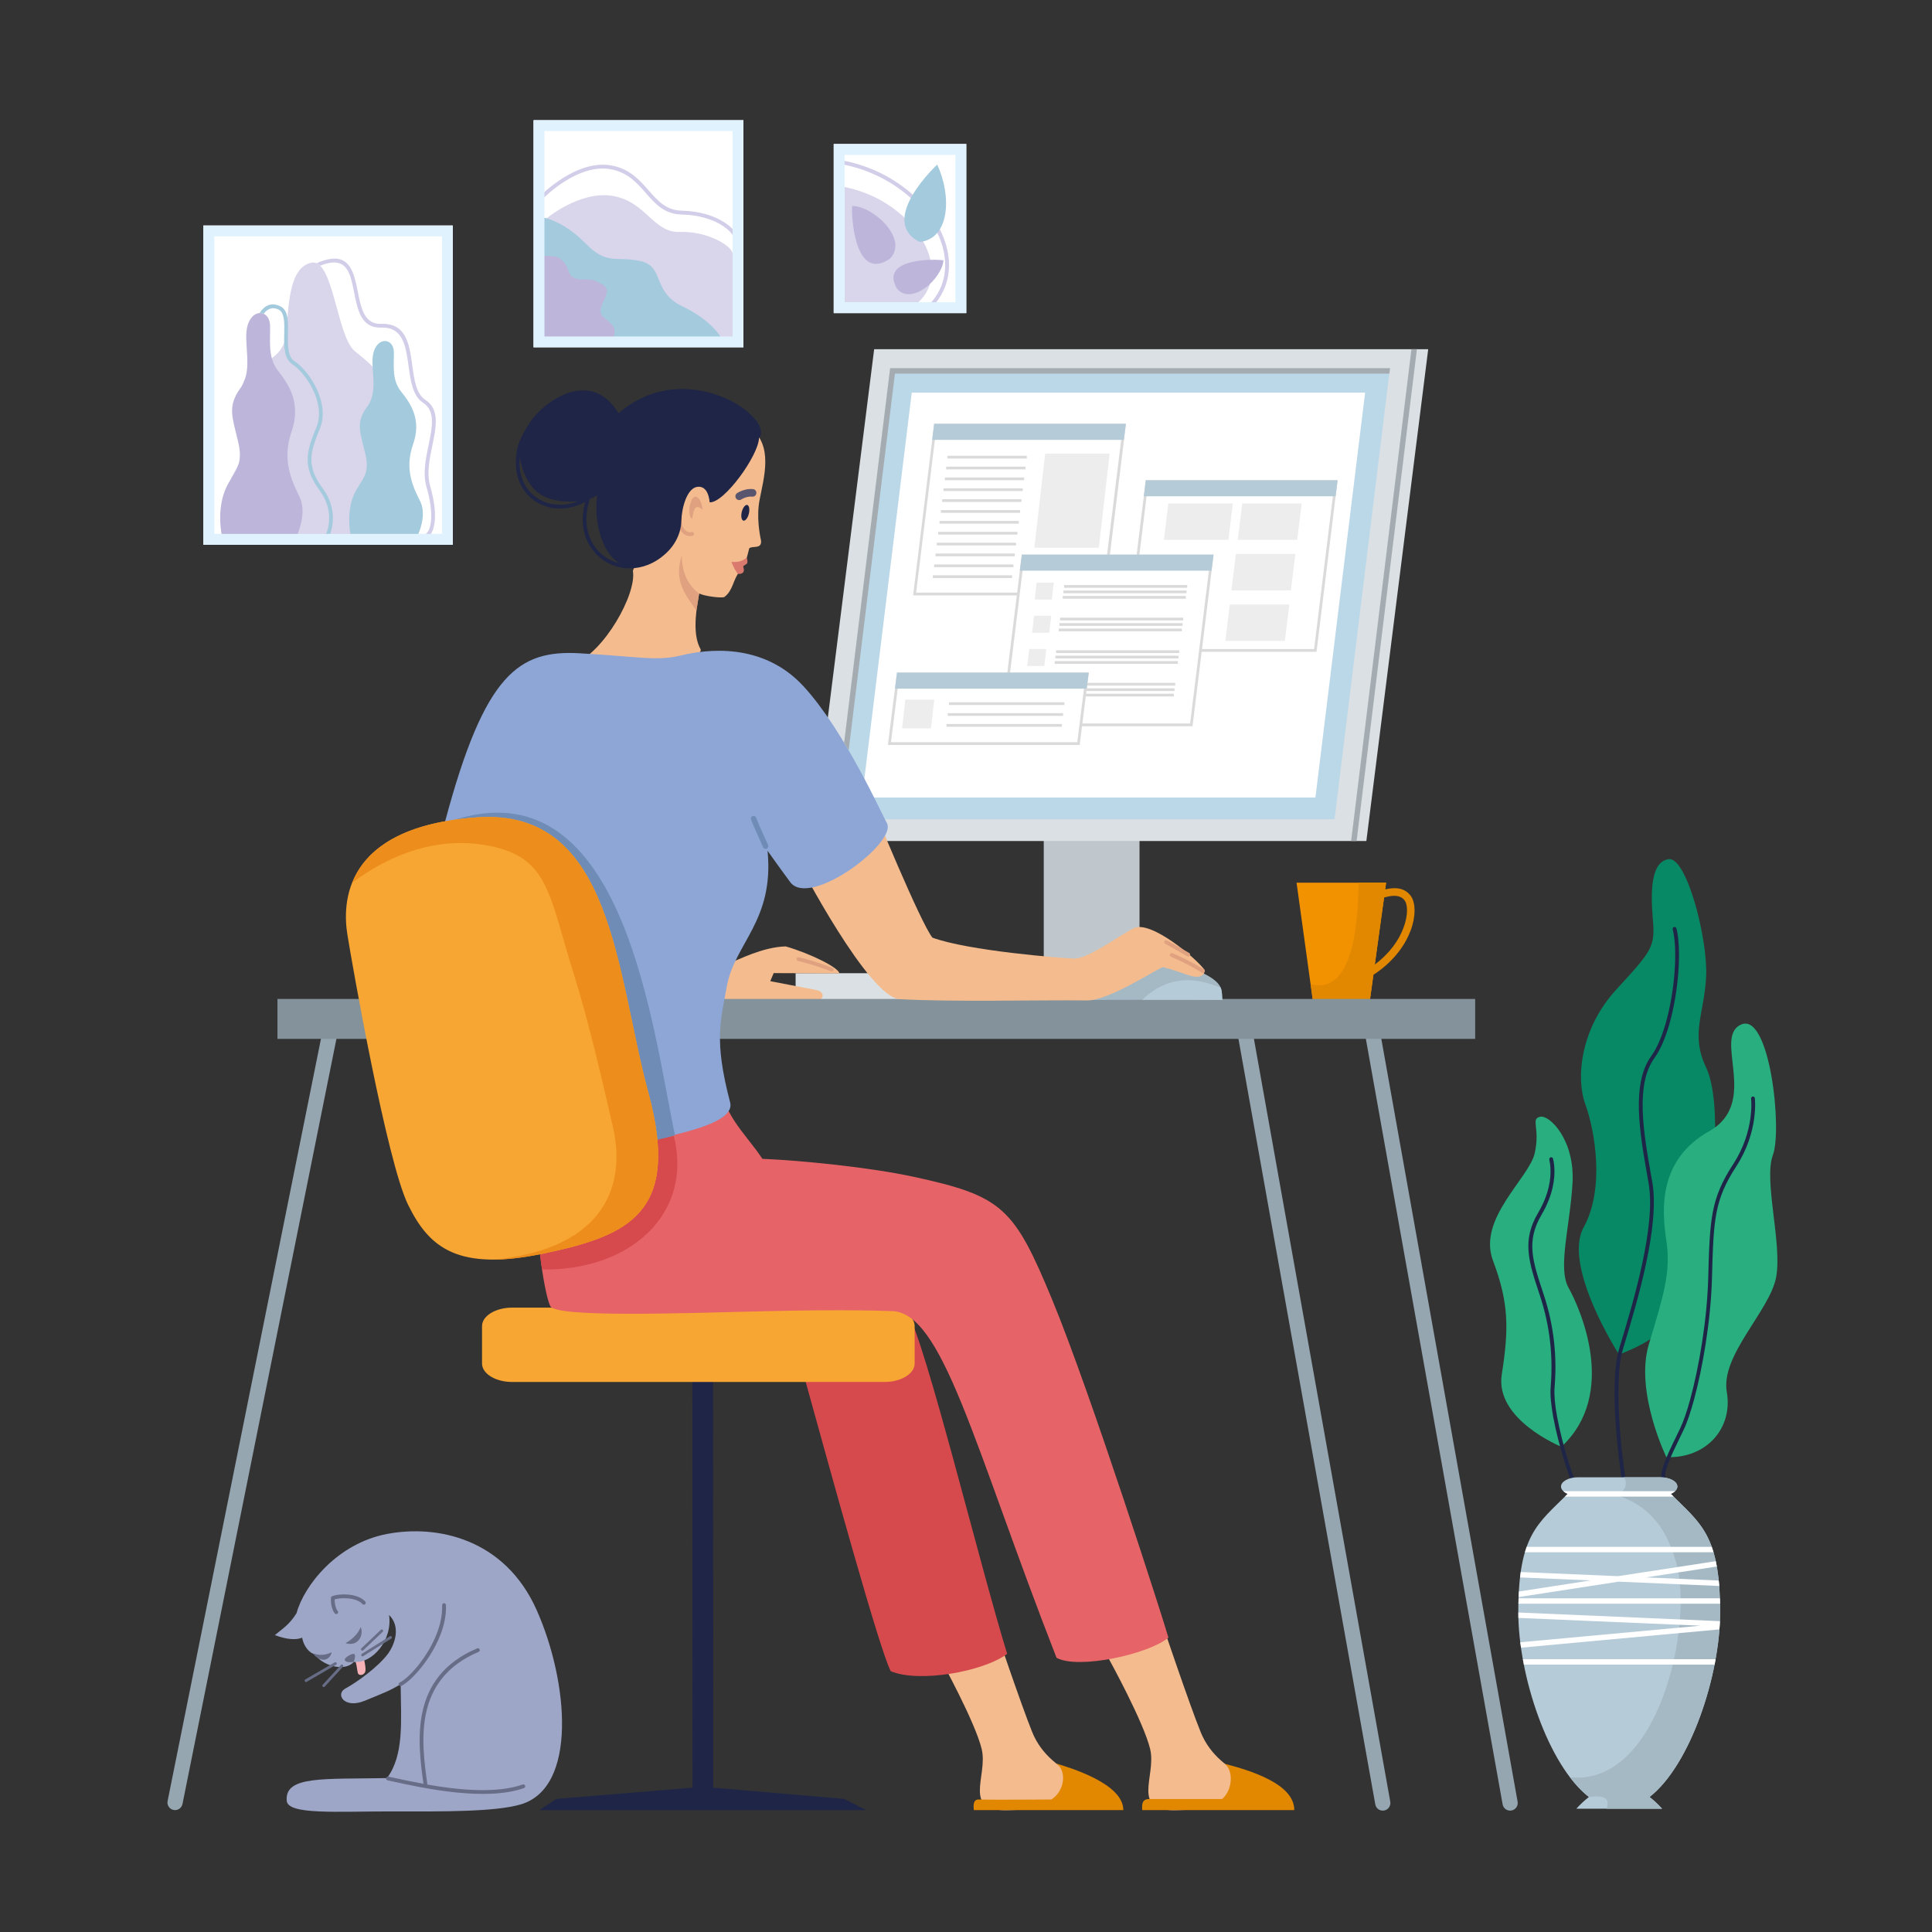 <?xml version="1.0" encoding="UTF-8"?> <!-- Generator: Adobe Illustrator 26.0.1, SVG Export Plug-In . SVG Version: 6.00 Build 0) --> <svg xmlns="http://www.w3.org/2000/svg" xmlns:xlink="http://www.w3.org/1999/xlink" x="0px" y="0px" viewBox="0 0 3401.6 3401.6" style="enable-background:new 0 0 3401.6 3401.6;" xml:space="preserve"><rect x="0" y="0" width="3401.6" height="3401.6" fill="#333333" stroke="none"/> <style type="text/css"> .st0{fill-rule:evenodd;clip-rule:evenodd;fill:#BFC7CC;} .st1{fill-rule:evenodd;clip-rule:evenodd;fill:#DAE0E3;} .st2{fill-rule:evenodd;clip-rule:evenodd;fill:#BBD8E9;} .st3{fill-rule:evenodd;clip-rule:evenodd;fill:#1E2547;} .st4{fill-rule:evenodd;clip-rule:evenodd;fill:#FFFFFF;} .st5{fill-rule:evenodd;clip-rule:evenodd;fill:#F39200;} .st6{fill-rule:evenodd;clip-rule:evenodd;fill:#E18800;} .st7{fill-rule:evenodd;clip-rule:evenodd;fill:#F6B2B6;} .st8{fill-rule:evenodd;clip-rule:evenodd;fill:#D9D5EB;} .st9{fill-rule:evenodd;clip-rule:evenodd;fill:#F4BC8E;} .st10{fill:#95A6B1;} .st11{fill-rule:evenodd;clip-rule:evenodd;fill:#D6494D;} .st12{fill-rule:evenodd;clip-rule:evenodd;fill:#F7A634;} .st13{fill-rule:evenodd;clip-rule:evenodd;fill:#9EA6C7;} .st14{fill:#676D86;} .st15{fill-rule:evenodd;clip-rule:evenodd;fill:#83929B;} .st16{fill-rule:evenodd;clip-rule:evenodd;fill:#E66467;} .st17{fill-rule:evenodd;clip-rule:evenodd;fill:#A5B9C4;} .st18{fill-rule:evenodd;clip-rule:evenodd;fill:#B6CBD8;} .st19{fill-rule:evenodd;clip-rule:evenodd;fill:#8DA6D6;} .st20{fill-rule:evenodd;clip-rule:evenodd;fill:#6E8CB6;} .st21{fill-rule:evenodd;clip-rule:evenodd;fill:#ED8D1B;} .st22{fill:#5A556E;} .st23{fill:#6E8CB6;} .st24{fill:#DFA17F;} .st25{fill:#DADADA;} .st26{fill-rule:evenodd;clip-rule:evenodd;fill:#EDEDED;} .st27{fill-rule:evenodd;clip-rule:evenodd;fill:#BDB5DA;} .st28{fill-rule:evenodd;clip-rule:evenodd;fill:#A4CADE;} .st29{fill:#D2CDE8;} .st30{fill-rule:evenodd;clip-rule:evenodd;fill:#078965;} .st31{fill-rule:evenodd;clip-rule:evenodd;fill:#28AE7F;} .st32{fill:#1E2547;} .st33{fill-rule:evenodd;clip-rule:evenodd;fill:#DFA17F;} .st34{fill-rule:evenodd;clip-rule:evenodd;fill:#DA7A6F;} .st35{fill-rule:evenodd;clip-rule:evenodd;fill:#676D86;} .st36{fill-rule:evenodd;clip-rule:evenodd;fill:#A4ACB1;} .st37{fill:#A4CADE;} .st38{fill-rule:evenodd;clip-rule:evenodd;fill:#DFF2FD;} </style> <g id="background"> </g> <g id="illustration"> <g> <rect x="1837.7" y="1451.7" class="st0" width="168.6" height="253.2"></rect> <polygon class="st1" points="1539.1,614.8 2514.6,614.8 2405.7,1480.7 1430.2,1480.7 "></polygon> <polygon class="st2" points="1571.4,653 1474.5,1442.4 2349.7,1442.4 2446.7,653 "></polygon> <path class="st3" d="M1219,2427.4h36.5l0.2,720.1l230.4,19.8l39.2,19.8c-198.2,0-377.4,0-575.6,0l29.6-19.8l240-19.8L1219,2427.4z "></path> <rect x="1467.9" y="253.5" class="st4" width="233.4" height="297.8"></rect> <rect x="939.4" y="211.6" class="st4" width="369.5" height="399.9"></rect> <rect x="358.1" y="397" class="st4" width="439.2" height="562.2"></rect> <polygon class="st5" points="2282.8,1554.1 2440.5,1554.1 2411.8,1761.8 2311.5,1761.8 "></polygon> <path class="st6" d="M2436.8,1580.3l-16.3,117.9c26.8-19.9,42.7-43.5,50.5-64.5c8-21.3,7.8-39.3,2.6-47.6v0l-0.3-0.4h0 C2464.8,1573.3,2446.8,1577.4,2436.8,1580.3L2436.8,1580.3z M2392.4,1554.1h48l-1.6,11.9c13.5-3.3,33.5-5.3,45.6,12.1l0,0 c0.2,0.3,0.4,0.6,0.6,1l0,0c7.2,11.4,8.1,34.1-1.4,59.4c-9.2,24.4-28,51.8-60.1,74.2h0c-1.7,1.2-3.5,2.4-5.4,3.6l-6.3,45.7h-100.2 l-4-29.2l0.1,0C2391.2,1754.3,2390.3,1593.9,2392.4,1554.1z"></path> <path class="st7" d="M639.8,2916.8c0,0,4.7,17.4,3.6,25.1c-1.1,7.7-11.7,9.8-13.4,3.5c-1.7-6.3-2-17.9-5.4-21.5 C621.3,2920.3,639.8,2916.8,639.8,2916.8L639.8,2916.8z"></path> <path class="st8" d="M1616.8,532.2H1487v-203C1607.8,353.4,1680.8,473.7,1616.8,532.2L1616.8,532.2z"></path> <path class="st9" d="M1656.3,2921.8c0,0,61,110.6,72.2,158c11.3,47.4-35.7,110.3,47.1,107.3c70.4-2.6,94.4-0.5,173.6-2.3 c4.1-51.4-97.3-50.3-131.8-135.1c-19.6-48.2-67.7-191.1-67.7-191.1S1629.2,2831.4,1656.3,2921.8L1656.3,2921.8z"></path> <path class="st6" d="M1859.6,3104.9c19.6,13.1,14.6,48.8-8.4,63.4c-41,0-87,0.8-128,0c-9.5-0.2-9.6,9.5-8.6,18.7h263.2 C1977.9,3140.3,1884.4,3112.6,1859.6,3104.9L1859.6,3104.9z"></path> <path class="st10" d="M2403.6,1822.3c-1.3-7.3,3.6-14.2,10.9-15.5c7.3-1.3,14.2,3.6,15.5,10.9L2672,3172.2 c1.3,7.3-3.6,14.2-10.9,15.5c-7.3,1.3-14.2-3.6-15.5-10.9L2403.6,1822.3z M567.9,1815.1c1.4-7.2,8.5-12,15.7-10.5 c7.2,1.4,12,8.5,10.5,15.7L321.3,3176.2c-1.4,7.2-8.5,12-15.7,10.5c-7.3-1.4-12-8.5-10.5-15.7L567.9,1815.1z M2179.3,1822.3 c-1.3-7.3,3.6-14.2,10.9-15.5c7.3-1.3,14.2,3.6,15.5,10.9l242.1,1354.5c1.3,7.3-3.6,14.2-10.9,15.5c-7.3,1.3-14.2-3.6-15.5-10.9 L2179.3,1822.3z"></path> <path class="st11" d="M1417.2,2428.2c44.8,161.6,130.9,475.6,151.1,514.2c49.4,20.9,162.5,1.2,205-30.5 c-48.6-157.3-143.1-546.8-176.2-602.3C1581.6,2283.7,1386.9,2166.8,1417.2,2428.2L1417.2,2428.2z"></path> <path class="st12" d="M901.7,2302.3h655.7c29.2,0,53,14.6,53,32.5v65.9c0,17.9-23.9,32.5-53,32.5H901.7c-29.2,0-53-14.6-53-32.5 v-65.9C848.7,2316.9,872.5,2302.3,901.7,2302.3L901.7,2302.3z"></path> <path class="st9" d="M1952.9,2921.8c0,0,61,110.6,72.2,158c11.3,47.4-35.7,110.3,47.1,107.3c70.4-2.6,92.9-0.3,172.1-2.1 c4.1-51.4-95.8-50.4-130.3-135.3c-19.6-48.2-67.7-191.1-67.7-191.1S1925.8,2831.4,1952.9,2921.8L1952.9,2921.8z"></path> <path class="st13" d="M685,2843.4c6.6,44.2-29.4,86-62,82.7c-18.4,19.9-59.4,3.4-68.2-13.6c-10-1.1-20.6-14.9-22.8-29.1 c-9.8,4.1-25.6,3.9-48.1-4.5c12.7-10.9,24.6-17,38.2-38.6c13.2-48.6,71.2-122.9,159.7-139.6c88.5-16.7,207.2,8.5,263.1,134.1 c55.9,125.6,72.4,312.8-28.2,342.2c-45.3,13.2-136.9,12.5-223,12.3c-99-0.3-189.2,6.9-188.9-19.7c-2.9-43.5,66.3-36.8,176.6-39 c29.9-40.5,24.8-97.6,24-165.3c-20.6,12.3-26.3,13.8-62.8,29c-36.6,15.3-52.9-11.6-34.3-21.5c18.6-9.9,57.9-37.9,75-61.4 C695.5,2894.5,705.9,2863.9,685,2843.4L685,2843.4z"></path> <path class="st14" d="M840.1,2902.2c1.7-0.7,3.7,0.1,4.4,1.8c0.7,1.7-0.1,3.7-1.8,4.4c-57.3,24.2-82.5,63.4-92.1,105.7 c-9.7,42.7-3.6,89.1,1.8,127c0,0.3,0,0.6,0,0.9c54,9.5,121.4,16.3,167.9-0.1c1.7-0.6,3.7,0.3,4.3,2c0.6,1.7-0.3,3.6-2,4.3 c-67.7,23.9-176.8,0.2-229.6-11.3c-4.2-0.9-7.9-1.7-10.6-2.3c-1.8-0.4-3-2.2-2.6-4c0.4-1.8,2.2-3,4-2.6c3.7,0.8,7.1,1.5,10.6,2.3 c13.8,3,31.4,6.8,51.2,10.4c-5.4-38.2-11.3-84.6-1.5-128.1C754.1,2968.3,780.5,2927.4,840.1,2902.2L840.1,2902.2z M594.6,2836.4 c1.2,1.4,1,3.5-0.4,4.7c-1.4,1.2-3.5,1-4.7-0.4l-0.1-0.1l0,0c-0.8-1-1.6-2.2-2.3-3.4c-0.7-1.2-1.2-2.5-1.7-3.9 c-2.5-6.8-3.3-15.3-2.7-20.3c0.1-1.3,1-2.3,2.2-2.7l0,0l0,0l0,0c1.6-0.6,3.7-1.2,6.1-1.7c2.4-0.5,5-0.9,7.7-1.1v0 c14.5-1.2,34.2,1.1,44.4,12.3c1.2,1.4,1.1,3.5-0.2,4.7c-1.4,1.2-3.5,1.1-4.7-0.2c-8.5-9.4-25.9-11.2-38.8-10.1l0,0l-0.1,0h0 c-2.6,0.2-5,0.6-7,1c-1.1,0.2-2.2,0.5-3.1,0.8c-0.1,4.3,0.7,10.2,2.5,15.2c0.4,1.1,0.9,2.1,1.3,3c0.5,0.9,1,1.7,1.5,2.3 L594.6,2836.4L594.6,2836.4L594.6,2836.4z M589.3,2926.9c1.1-0.7,2.6-0.3,3.3,0.9s0.3,2.6-0.9,3.3l-51.7,30 c-1.1,0.7-2.6,0.3-3.3-0.9c-0.7-1.1-0.3-2.6,0.9-3.3L589.3,2926.9z M639.6,2905.6c-1,0.9-2.5,0.9-3.4-0.1c-0.9-1-0.9-2.5,0.1-3.4 l34.2-32.5c1-0.9,2.5-0.9,3.4,0.1c0.9,1,0.9,2.5-0.1,3.4L639.6,2905.6z M639.6,2915.9c-1.1,0.7-2.6,0.4-3.3-0.8 c-0.7-1.1-0.4-2.6,0.8-3.3l49.3-30.9c1.1-0.7,2.6-0.4,3.3,0.8c0.7,1.1,0.4,2.6-0.8,3.3L639.6,2915.9z M600.3,2931.4 c0.9-1,2.4-1,3.4-0.1c1,0.9,1,2.4,0.1,3.4l-32.1,34.9c-0.9,1-2.4,1-3.4,0.1c-1-0.9-1-2.4-0.1-3.4L600.3,2931.4z M778.5,2826.2 c-0.1-1.8,1.4-3.4,3.2-3.5c1.8-0.1,3.4,1.4,3.5,3.2l0,0.3c0.4,9-0.5,18.1-2.3,27c-1.8,8.9-4.5,17.7-7.9,26.3 c-17.3,43.9-52.3,81.3-68.4,88.8c-1.7,0.8-3.7,0-4.4-1.6c-0.8-1.7,0-3.7,1.6-4.4c15.1-7,48.3-42.8,64.9-85.2 c3.2-8.2,5.8-16.7,7.5-25.2c1.7-8.5,2.5-17,2.2-25.5L778.5,2826.2z"></path> <rect x="1400.8" y="1713.5" class="st1" width="352.3" height="48.3"></rect> <path class="st9" d="M1282.9,1696.7c18.1-7.5,60.5-29.3,100.4-30.4c42.2,12,93.9,37.5,94.5,47.5l-115.6-0.5l-6,14.2 c27.5,5.3,55,10.6,82.6,15.9c14.8,4.2,10.8,18.3-1.3,17.8l-167.1-1.3C1270.3,1760,1267.9,1713.3,1282.9,1696.7L1282.9,1696.7z"></path> <rect x="488.5" y="1758.8" class="st15" width="2108.8" height="70.3"></rect> <polygon class="st4" points="1605.3,691.3 1517.8,1404.2 2316,1404.2 2403.5,691.3 "></polygon> <path class="st16" d="M1263.3,1885c4.9,76,47.9,108.2,79,155.3c68.8,2.8,190.2,15.1,266.6,31.7c156.3,34,176.4,53.6,244.2,217.7 c67.7,164.1,196.6,566.5,204.1,593.6c-34.5,29-158.6,56.6-197,35.5c-146.3-374.4-200.8-613.1-292.6-610.4c0,0-73.9-3.5-224.4,0.3 c-150.5,3.8-364.6,11-374.4-9.1c-9.8-20.1-25.3-120.3-22.3-177.6c3-57.2-37.6-144.5,57.2-141.5 C1098.6,1983.5,1040.5,1945.3,1263.3,1885L1263.3,1885z"></path> <path class="st11" d="M954.3,2235c-1.2-8.3-2.8-20.3-3.8-29.2c28.9-58.8,161.1-193.9,161.1-193.9l74.8-12.1 C1221.1,2139.3,1106.5,2238.2,954.3,2235L954.3,2235z"></path> <path class="st9" d="M1011.2,1168.3c51.7-19.3,110.3-122.4,103.1-163.3c0,0,91.1-237.9,125.7-246.9c34.6-9,64.7-28.6,93.3,7.5 c28.6,36.1,5.4,95.7,2.4,125.8c-3,30.1,4,59.1,4,59.1c0.8,4.5,1,11.6-8.9,12.3c-9.9,0.7-11.7,1.5-12,4.1 c-3.9,16.3-7.2,27.3-16.4,38.9c-12.3,15.4-11.4,33.5-27,45.3c-4.9,2.5-37.5-1.7-44.3-6.4c-8.2,41.1-9.9,76.5,2.2,97.9 C1245.7,1164.4,1021.3,1237.3,1011.2,1168.3L1011.2,1168.3z"></path> <path class="st17" d="M2065.7,1693.1c96.7,31.3,83.8,47.8,86.5,67.4c-31.7-0.5-236.1,0-236.8,0 C1922.7,1750.2,1969,1661.9,2065.7,1693.1L2065.7,1693.1z"></path> <path class="st18" d="M2149,1738.6c3.3,7.5,2.1,14.5,3.2,21.9c-16.9-0.2-82.9-0.2-141-0.2c24.4-23.8,63.5-46,119.7-27.8 C2137.4,1734.6,2143.4,1736.6,2149,1738.6L2149,1738.6z"></path> <path class="st9" d="M1406.8,1520.1c0,0,122.5,236.1,177.3,239.1c99.6,5.3,235.8,1.2,330.4,2.2c37,0.4,119.2-53.6,132.9-58.7 c22.3,5.7,33.4,10.7,48,15.1c16.7,5.1,25.4-0.3,25.8-9.7c-15-21-95.8-88.8-125.1-73.8c-29.3,15-80.8,54.4-105.6,53.4 c-24.8-1-184.9-13.6-248.8-36.8c-21-26.3-103.8-227.2-107.9-239.2C1506.7,1416.5,1435.9,1459,1406.8,1520.1L1406.8,1520.1z"></path> <path class="st19" d="M783.9,1445.4c69.6-259.8,129.5-301.2,236.5-295.2c107,6,135.4,14.3,179,3.7c43.7-10.5,143-24,215.2,54.3 c72.3,78.3,139.3,228,146.8,240.8c19.7,33.5-135.4,151-170.1,104.1c-21-28.4-39.9-55.2-39.9-55.2c12.1,123.7-58.5,163-71.9,239.8 c-10.2,58.2-23.2,92.4,6,203.1c10.3,39.1-102.4,57.2-156.1,71.2C1038,2036,767.3,2046.1,783.9,1445.4L783.9,1445.4z"></path> <path class="st20" d="M1188.4,1999c-19.1,5.4-39.1,9.8-59,13c-2.3,0.4-4.8,0.7-7.3,1.1c-84.8-2.7-228.6-43.8-296.6-199.5 c-17.8-51.5-31-115.7-37.7-195.5c-0.6-51.9,4.4-110.2,16.4-175.9c296-89.3,344.5,370.5,384.2,556.6 C1188.4,1998.9,1188.4,1998.9,1188.4,1999L1188.4,1999z"></path> <path class="st12" d="M718.5,2121.2c37.6,76.8,88.8,117.3,239.3,85.7c150.5-31.6,240.9-72.3,183.7-283 c-57.2-210.8-61.7-501.3-301.1-484.8c-239.4,16.6-237.1,154.3-228.8,206.2C619.9,1697.3,680.9,2044.4,718.5,2121.2L718.5,2121.2z"></path> <path class="st21" d="M869.5,2217.7c25-0.1,54.1-3.6,88.4-10.8c150.5-31.6,240.9-72.3,183.7-283 c-57.2-210.8-61.7-501.3-301.1-484.8c-143,9.9-199.7,63-220.5,115.3c70.5-53.2,150.2-78.7,227.5-67.5 c119.5,17.3,117.2,83.4,163.1,229.3c26.2,83.3,50.6,190.1,68.2,266.4C1106.7,2103.1,1047.3,2200.8,869.5,2217.7L869.5,2217.7z"></path> <path class="st22" d="M1305.2,879.4c-3.1,2-7.2,1.2-9.3-1.9c-2-3.1-1.2-7.2,1.9-9.3l0,0c0.2-0.1,0.3-0.2,0.5-0.3 c0.4-0.3,1-0.6,1.7-1c0.8-0.5,1.8-1,2.7-1.4l0,0c5.3-2.5,13.6-5.3,23-4.4c3.7,0.3,6.4,3.6,6,7.3c-0.3,3.7-3.6,6.4-7.3,6 c-6.3-0.6-12.2,1.4-16,3.2l0,0l0,0c-0.8,0.4-1.4,0.7-2,1c-0.3,0.2-0.7,0.4-1,0.6l0,0l0,0L1305.2,879.4L1305.2,879.4z"></path> <path class="st23" d="M1322.3,1442.9c-0.9-2.5,0.4-5.2,2.9-6.1c2.5-0.9,5.2,0.4,6.1,2.9l0,0c2.2,6.2,5.9,14.6,11.2,26.2 c2.9,6.4,6.2,13.8,9.8,22c1.1,2.4-0.1,5.2-2.5,6.3c-2.4,1.1-5.2-0.1-6.3-2.5c-3.7-8.5-6.9-15.7-9.7-21.9 C1328.4,1457.9,1324.6,1449.2,1322.3,1442.9L1322.3,1442.9z"></path> <path class="st24" d="M1192.8,916c0-1.8,1.6-3.3,3.4-3.3c1.8,0,3.3,1.6,3.3,3.4c-0.1,2.6,0.3,5.2,1.1,7.6c1.2,3.8,3.3,7.2,5.9,9.7 c2.4,2.3,5.2,3.7,8.1,3.8c1,0,2-0.1,3-0.4c1.8-0.6,3.6,0.4,4.2,2.2c0.6,1.8-0.4,3.6-2.2,4.2c-1.7,0.5-3.4,0.8-5.1,0.7 c-4.6-0.1-9-2.2-12.5-5.6c-3.4-3.2-6.1-7.6-7.7-12.5C1193.2,922.7,1192.7,919.4,1192.8,916L1192.8,916z"></path> <polygon class="st4" points="1646.8,748.6 1610.3,1045.9 1943.1,1045.9 1979.6,748.6 "></polygon> <path class="st25" d="M1608,1045.6l36.5-297.2l0.3-2.1h2.1h332.8h2.7l-0.3,2.7l-36.5,297.2l-0.3,2.1h-2.1h-332.8h-2.7L1608,1045.6 z M1648.9,751l-35.9,292.4h328l35.9-292.4H1648.9z"></path> <polygon class="st18" points="1644.7,746.1 1641.2,774.5 1978.7,774.5 1982.3,746.1 "></polygon> <polygon class="st4" points="2019.5,848 1983,1145.2 2315.7,1145.2 2352.2,848 "></polygon> <path class="st25" d="M1980.6,1144.9l36.5-297.2l0.3-2.1h2.1h332.8h2.7l-0.3,2.7l-36.5,297.2l-0.3,2.1h-2.1H1983h-2.7 L1980.6,1144.9z M2021.6,850.4l-35.9,292.4h328l35.9-292.4H2021.6z"></path> <polygon class="st4" points="1801.2,979 1764.7,1276.2 2097.5,1276.2 2134,979 "></polygon> <path class="st25" d="M1762.3,1275.9l36.5-297.2l0.3-2.1h2.1H2134h2.7l-0.3,2.7l-36.5,297.2l-0.3,2.1h-2.1h-332.8h-2.7 L1762.3,1275.9z M1803.3,981.4l-35.9,292.4h328l35.9-292.4H1803.3z"></path> <path class="st25" d="M1784.3,998.6h-139.6v-4.8h139.6V998.6z M1786.7,979.4h-139.6v-4.8h139.6V979.4z M1789,960.3h-139.6v-4.8 H1789V960.3z M1791.4,941.2h-139.6v-4.8h139.6V941.2z M1793.7,922h-139.6v-4.8h139.6V922z M1796.1,902.9h-139.6v-4.8h139.6V902.9z M1798.4,883.8h-139.6V879h139.6V883.8z M1800.8,864.6h-139.6v-4.8h139.6V864.6z M1803.1,845.5h-139.5v-4.8h139.5V845.5z M1805.5,826.4h-139.6v-4.8h139.6V826.4z M1807.8,807.3h-139.5v-4.8h139.5V807.3z M1782,1017.7h-139.6v-4.8H1782V1017.7z"></path> <polygon class="st18" points="1799.1,976.5 1795.5,1004.8 2133.1,1004.8 2136.6,976.5 "></polygon> <polygon class="st18" points="2017.3,845.5 2013.8,873.8 2351.6,873.8 2355.1,845.5 "></polygon> <polygon class="st26" points="1840.2,798.8 1821.1,964.4 1934.7,964.4 1953.7,798.8 "></polygon> <path class="st3" d="M1315.8,889.1c3.4,1.1,4.5,8.1,2.6,15.7c-2,7.6-6.3,12.9-9.7,11.8c-3.4-1.1-4.5-8.1-2.6-15.7 C1308.1,893.4,1312.4,888.1,1315.8,889.1L1315.8,889.1z"></path> <path class="st25" d="M2068,1216.7h-216.8v-4.8H2068V1216.7z M2069.2,1207.1h-216.8v-4.8h216.8V1207.1z M2073.9,1168.8h-216.8 v-4.8h216.8V1168.8z M2075,1159.3h-216.8v-4.8H2075V1159.3z M2076.2,1149.7h-216.8v-4.8h216.8V1149.7z M2080.9,1111.5h-216.8v-4.8 h216.8V1111.5z M2082.1,1101.9h-216.8v-4.8h216.8V1101.9z M2083.2,1092.3h-216.8v-4.8h216.8V1092.3z M2087.9,1054.1h-216.8v-4.8 h216.8V1054.1z M2089.1,1044.5h-216.8v-4.8h216.8V1044.5z M2090.3,1034.9h-216.8v-4.8h216.8V1034.9z M2066.8,1226.2H1850v-4.8 h216.8V1226.2z"></path> <polygon class="st26" points="1825.2,1025.7 1821.7,1055.6 1851.9,1055.6 1855.3,1025.7 "></polygon> <polygon class="st26" points="1820.7,1084.2 1817.2,1114.1 1847.4,1114.1 1850.8,1084.2 "></polygon> <polygon class="st26" points="1812.1,1142.7 1808.6,1172.6 1838.7,1172.6 1842.2,1142.7 "></polygon> <polygon class="st4" points="1581.4,1186.7 1566,1309.2 1898.8,1309.2 1914.2,1186.7 "></polygon> <path class="st25" d="M1563.6,1309l15.4-122.6l0.3-2.1h2.1h332.8h2.7l-0.3,2.7l-15.4,122.6l-0.3,2.1h-2.1H1566h-2.7L1563.6,1309z M1583.5,1189l-14.8,117.8h328l14.8-117.8H1583.5z"></path> <polygon class="st18" points="1579.3,1184.2 1575.8,1212.5 1913.3,1212.5 1916.9,1184.2 "></polygon> <polygon class="st26" points="2057,886.4 2049.2,950.5 2162.8,950.5 2170.6,886.4 "></polygon> <polygon class="st26" points="2168.1,1039.4 2272.8,1039.4 2280.7,975.3 2176,975.3 "></polygon> <polygon class="st26" points="2179.5,948.5 2179.3,950.5 2284,950.5 2291.9,886.4 2187.2,886.4 "></polygon> <polygon class="st26" points="2157.4,1128.4 2262.2,1128.4 2270.1,1064.3 2165.3,1064.3 "></polygon> <path class="st25" d="M1871.8,1260.4h-203.2v-4.8h203.2V1260.4z M1874,1241.3h-203.2v-4.8H1874V1241.3z M1869.6,1279.5h-203.2 v-4.8h203.2V1279.5z"></path> <polygon class="st26" points="1594,1231.7 1588.2,1282.4 1639.1,1282.4 1644.9,1231.7 "></polygon> <path class="st6" d="M2156,3105.3c16.9,12.5,13.5,47.7-4.4,62.2c-40.9,0-87.5,0-128.5,0c-12.8,0-12.7,10.1-12,19.5h267.7 C2278.9,3140.3,2200.4,3117,2156,3105.3L2156,3105.3z"></path> <path class="st27" d="M1566.9,455.4c33.4-34.2-28.9-92.5-66.5-92.8C1498.6,374.7,1503.4,499.1,1566.9,455.4L1566.9,455.4z"></path> <path class="st27" d="M1579.5,508.6c26.7,30,79.2-18.7,81.6-50.2C1651.1,456.1,1546.6,452.8,1579.5,508.6L1579.5,508.6z"></path> <path class="st8" d="M1290.5,447.9v145.3H958.3V386.4c0.5-0.1,1.1-0.1,1.6,0c0,0,60.2-51.5,119.1-41.4 c58.9,10.1,70.9,65,117.8,63.4c46.8-1.7,87,22,92.4,35.5C1289.5,444.6,1290,446,1290.5,447.9L1290.5,447.9z"></path> <path class="st28" d="M1228.7,595.1H956.8V383c6,1.2,38.2,8.9,73.5,45c39.1,40.1,54.3,22.2,97.2,31.6 c42.9,9.4,20.2,53.7,73.2,79.3c53,25.6,68.2,54.6,68.2,54.6L1228.7,595.1z"></path> <path class="st27" d="M1077.7,597.4H954.2V449.9c6.6,0.6,13.3,1.1,16.8,1.1c8.5,0,22.3,3.5,30.2,26.5c7.9,23,31.5,9.1,48.6,17.8 c17.1,8.7,25,10.9,12.5,35.7c-12.5,24.8,0,24.4,14.5,40.4C1085.7,581.4,1082,590.8,1077.7,597.4L1077.7,597.4z"></path> <path class="st29" d="M1481.3,282.1c51.2,9.2,95.6,32.8,128.6,63.2c22,20.3,38.9,43.6,49.3,67.8c10.4,24.3,14.3,49.4,10,73h0 c-3.4,19.1-12.1,37.1-26.7,53l-4.9-4.5c13.7-14.9,21.8-31.8,25-49.6l0,0c4-22.3,0.3-46.1-9.6-69.2c-10-23.3-26.4-45.8-47.7-65.5 c-32.1-29.6-75.4-52.6-125.3-61.5L1481.3,282.1z"></path> <path class="st28" d="M1619.1,426c53-5.3,57-80.6,31-136.2C1650.1,289.8,1544.3,388.1,1619.1,426L1619.1,426z"></path> <path class="st29" d="M951.9,344.4c0.2-0.2,63.8-65.8,126.7-52.7c30.9,6.4,47.6,25.5,63.5,43.6c15.8,18,30.7,35,58.2,35.6l0.5,0h0 c8.1,0.2,15.7,0.9,22.7,2h0c7.1,1.1,13.7,2.6,20,4.4c32.2,9.4,51.5,27.3,55.8,40.3l-6.4,2.1c-3.7-11.3-21.4-27.2-51.3-35.9 c-5.9-1.7-12.2-3.2-19.1-4.2v0c-6.9-1.1-14.2-1.7-21.9-1.9l-0.5,0c-30.5-0.7-46.3-18.7-63.1-37.9c-15.1-17.3-31.1-35.5-59.8-41.5 c-59.3-12.3-120.4,50.7-120.6,50.9L951.9,344.4z"></path> <path class="st30" d="M2850.6,2384.9c0,0-100.1-155.4-62.3-224c37.8-68.6,19.6-170.8,2.8-217c-16.8-46.2-8.4-133,54.6-201.6 c63-68.6,68.6-74.9,64.4-123.9c-4.2-49-3.5-101.5,28-105.7c31.5-4.2,69.2,140.8,65.8,207.2c-3.4,66.4-28,100.8,0,159.6 c28,58.8,16.8,227.5-16.8,286.3s-26.6,72.1-30.8,122.5C2952.1,2338.7,2894,2368.1,2850.6,2384.9L2850.6,2384.9z"></path> <path class="st31" d="M2933.9,2565.5c0,0-56-114.8-30.8-198.8c25.2-84,39.2-126,30.8-182c-8.4-56-14-142.8,75.6-193.2 c89.6-50.4,5.6-165.2,56-187.6c50.4-22.4,72.8,184.8,56,229.6c-16.8,44.8,16.8,156.8,5.6,215.6c-11.2,58.8-98,137.2-86.8,201.6 C3051.5,2515.1,3003.9,2568.3,2933.9,2565.5L2933.9,2565.5z"></path> <path class="st32" d="M2932.8,2610.7c0.7,1.7-0.1,3.7-1.8,4.4c-1.7,0.7-3.7-0.1-4.4-1.8l0,0c0-0.1-0.1-0.2-0.1-0.3 c-7.3-18.1,7.7-48.8,25.9-86.1c2.3-4.7,4.5-9.3,5.7-11.8l0.1-0.2l0,0c2.8-5.8,5.7-13.2,8.7-21.7c3-8.6,6-18.5,9-29.5 c15.4-56.3,29.7-139.2,31.7-213.4c1.4-52,2.5-86.8,8.1-116.2c5.7-29.7,16-53.8,35.8-84.3c38.5-59.2,31.6-115.3,31.6-115.5 c-0.2-1.8,1.1-3.5,2.9-3.7c1.8-0.2,3.5,1.1,3.7,2.9c0,0.2,7.2,58.7-32.6,119.9c-19.3,29.7-29.4,53.2-34.9,81.9 c-5.6,29-6.6,63.5-8,115.1c-2,74.7-16.4,158.3-31.9,215c-3,11-6.1,21.1-9.1,29.9c-3.1,8.9-6.1,16.5-9,22.4l0,0l0,0v0l-0.1,0.2 c-2.7,5.5-4.2,8.7-5.7,11.8C2940.9,2565.8,2926.5,2595.4,2932.8,2610.7L2932.8,2610.7L2932.8,2610.7z"></path> <path class="st32" d="M2863,2611.2c0.3,1.8-1,3.5-2.8,3.8c-1.8,0.3-3.5-1-3.8-2.8c-0.1-0.5-26.7-167.4-5.5-238.1l3-9.9 c21.9-72.6,62-205.8,48.7-281.2l-1.9-10.8c-13.7-77.7-28.9-163.7,6.7-213l0,0l0,0c4.9-6.9,9.5-15.2,13.6-24.6 c4.2-9.5,7.9-20,11.2-31.2c16.9-57.8,21.9-132.3,12.9-167.1c-0.5-1.8,0.6-3.6,2.4-4.1c1.8-0.5,3.6,0.6,4.1,2.4 c9.2,35.7,4.2,111.9-13,170.6c-3.4,11.5-7.2,22.3-11.5,32c-4.3,9.8-9.1,18.6-14.3,25.8l0,0c-33.9,47-19,131.5-5.5,207.9l1.9,10.8 c13.5,77-26.9,211.1-48.9,284.2l-3,9.9C2836.5,2445.3,2862.9,2610.7,2863,2611.2L2863,2611.2z"></path> <path class="st31" d="M2749.1,2547.3c0,0-117.6-47.6-105-127.4c12.6-79.8,12.6-126-15.4-200.2c-28-74.2,63.7-144.9,73.5-189.7 c9.8-44.8-7.7-59.5,9.1-63.7c16.8-4.2,61.6,40.6,57.4,116.2c-4.2,75.6-26.6,149.8-7,184.8 C2781.3,2302.3,2849.9,2453.5,2749.1,2547.3L2749.1,2547.3z"></path> <path class="st32" d="M2727.9,2041.7c-0.4-1.8,0.6-3.6,2.4-4.1c1.8-0.4,3.6,0.6,4.1,2.4l0,0l0,0.1c0.4,1.7,0.9,3.9,1.3,6.6 c0.4,2.7,0.8,5.9,1,9.5c1.1,18.2-2,47.5-22.5,82.4c-13.6,23.1-17.7,43.2-16,64.6c1.7,21.7,9.4,45,19.1,74.1 c9.9,29.6,15.9,58.2,18.9,85.7c3,27.5,3,54,0.9,79.4l0,0.1l0,0c-0.6,6.9-0.3,14.9,0.4,23.6c0.8,8.8,2.2,18.3,4,28.1 c9.2,50.4,28.4,107.1,31.3,111c1.1,1.5,0.8,3.6-0.7,4.7c-1.5,1.1-3.6,0.8-4.7-0.7c-3.1-4.2-23.2-62.6-32.6-113.8 c-1.8-10-3.2-19.7-4.1-28.7c-0.8-9.1-1.1-17.5-0.5-24.7l0-0.1l0-0.1c2.1-25,2.1-51.1-0.9-78.1c-2.9-27.1-8.9-55.2-18.6-84.4 c-9.9-29.6-17.6-53.3-19.4-75.7c-1.8-22.7,2.5-44,16.9-68.4c19.7-33.5,22.6-61.3,21.6-78.7c-0.2-3.4-0.5-6.3-0.9-8.8 c-0.4-2.4-0.8-4.4-1.2-6L2727.9,2041.7L2727.9,2041.7z"></path> <path class="st18" d="M2942,2630.5c51.8,52.1,86.6,71.4,86.6,208.1c0,110.8-52.3,269.2-124.3,325.3c7.5,5.8,14.9,12.7,22.1,20.6 h-75.5h-75.5c7.2-7.9,14.6-14.8,22.1-20.6c-72.1-56-124.3-214.5-124.3-325.3c0-136.7,34.7-156,86.6-208.1h1.2 c-7.6-3-12.6-7.8-12.6-13.2c0-8.9,13.4-16.3,29.8-16.3h145.3c16.4,0,29.8,7.3,29.8,16.3c0,5.4-5,10.3-12.6,13.2H2942z"></path> <path class="st17" d="M2942,2630.5c3.1,3.2,6.4,6.3,9.5,9.4c46.5,45.5,77,70.6,77,198.7c0,110.8-52.3,269.2-124.3,325.3 c7.5,5.8,14.9,12.7,22.1,20.6h-97.7c6.8-19.3-5-24-31.1-20.6c-11.5-9.1-23-21.1-33.4-34.8c156.1,16.7,218.1-268,187.4-376.7 c-13-46.3-38.2-102.9-113.2-121.9c26.2,1.6,27.6-22.2,20.7-29.5h64.4c16.4,0,29.8,7.3,29.8,16.3c0,5.4-5,10.3-12.6,13.2H2942z"></path> <path class="st33" d="M1230.8,1045.2c-25.6-19.9-29.7-45.4-30.6-66.8c-14.5,45.6,7.6,69.7,25.9,96.6 C1226.1,1075,1229.3,1057.6,1230.8,1045.2L1230.8,1045.2z"></path> <path class="st34" d="M1314.9,981.8c0,0,2.5,8.5,0.1,10.6c-2.4,2.1-6.8,4.4-6.8,4.4s3.3,7.6,0.1,11.1c-3.2,3.6-9.4,2.4-9.4,2.4 c-3.3-3.9-8.9-14.7-11.1-21C1301.8,990.4,1308.8,986.5,1314.9,981.8L1314.9,981.8z"></path> <path class="st35" d="M608.3,2893.1c7.3-4.1,21.3-13.6,26.8-28.5C640.9,2878.6,631.1,2899.9,608.3,2893.1L608.3,2893.1z M550.7,2911.1c4.4,1.6,18.6,5.7,33.1-2.1c-0.3,6.3-8,15.7-18.1,12.7C555.6,2918.7,552.5,2912.6,550.7,2911.1z"></path> <path class="st35" d="M607,2922.7c-1.4-3.6,12-11.9,16.3-10.6c4.3,1.3-0.4,13.9-0.4,13.9S609,2928.7,607,2922.7L607,2922.7z"></path> <path class="st33" d="M1237,897.4c0,0-1.5-19.7-11.4-22.8c-9.9-3.2-17.2,32.5-7.1,39.2C1220.7,905.9,1220.8,882.9,1237,897.4 L1237,897.4z"></path> <path class="st3" d="M915.4,803.7c2,19.6,9.6,38.4,21.8,54c18.1,23.2,54,27.5,80.9,24.5c-13.3,5.5-26.9,7.4-39.7,6.1 c-13.5-1.4-26.1-6.3-36.5-14.3c-10.3-8-18.5-19-23.1-32.7C915.2,830.4,913.8,817.8,915.4,803.7L915.4,803.7z M1038.7,878.6 c0.5-0.3,1-0.7,1.5-1c5.5-1.9,9.5-4.1,11.1-6.4c-5.9,48.3,8.2,102,39.4,120.5c-10.3-2.5-19.9-7.1-28.2-13.5 c-11.2-8.6-20.1-20.4-25.2-34.8C1030.9,925.4,1030.4,903.2,1038.7,878.6z M1336.4,771.2c29.1-34.9-127.6-146.9-247.3-43.6 c-50.9-83.3-134.6-16.7-155.5,15.2c-20.9,31.9-22.4,44.2-24.1,55.2c-2.6,17.1-1.2,32.4,3.2,45.5c5,15,13.9,27.1,25.3,35.9 c11.4,8.8,25.1,14.1,39.9,15.6c16.9,1.7,35.1-1.8,52.4-11.1c-6.4,23.2-5.4,44.3,0.9,61.9c5.6,15.6,15.3,28.5,27.5,37.9 c12.2,9.3,26.9,15.2,42.5,16.6c20.7,1.9,43-3.8,63.2-19.2c0.2-0.2,0.4-0.4,0.6-0.6c19.9-14.8,34-37.6,34.7-64 c0.6-22,9.5-56.4,27.7-59.3c9.5-1.5,19.8,4,22.1,27.2C1274.8,886.1,1335.2,802.5,1336.4,771.2z"></path> <path class="st4" d="M3020.6,2921.3c-0.6,3.2-1.2,6.3-1.8,9.5l-335.7,0c-0.6-3.2-1.2-6.4-1.8-9.5L3020.6,2921.3z M3028.2,2854.3 c-0.2,4.8-0.5,9.6-0.9,14.5l-349.3,32.2c-0.5-3.2-0.9-6.3-1.3-9.5l317.1-29.2l-320.4-13.7c-0.1-3.2-0.1-6.4-0.1-9.5L3028.2,2854.3 z M3028.2,2814.1c0.1,3.1,0.2,6.3,0.3,9.5l-355,0c0.1-3.2,0.1-6.4,0.3-9.5L3028.2,2814.1z M3020.9,2748.7c0.7,3,1.3,6.2,1.8,9.4 l-124.7,19.2l128.1,5.5c0.3,3.1,0.6,6.3,0.9,9.6l-177.4-7.6l-175.8,27.1c0.1-3.3,0.3-6.6,0.5-9.8l126.2-19.5l-124.2-5.3 c0.4-3.3,0.8-6.4,1.2-9.5l171.4,7.3L3020.9,2748.7z M3013.8,2723.5c1.1,3.1,2.1,6.2,3.1,9.5l-332.1,0c1-3.3,2-6.5,3.1-9.5 L3013.8,2723.5z M2942,2630.5c1.5,1.5,3,3,4.5,4.5l-191.2,0c1.5-1.5,3-3,4.5-4.5h1.2c-3.4-1.3-6.3-3-8.5-5l196.7,0v0 c-2.1,2-5,3.7-8.4,5H2942z"></path> <path class="st36" d="M2485.1,614.8h9.6l-106.2,865.9h-9.6L2485.1,614.8z M2446.2,657.8h-870.5l-81.5,663.3c-2.6-4.5-5.3-9-8-13.4 l80.5-655.3l0.5-4.2l4.2,0h876L2446.2,657.8z"></path> <path class="st24" d="M2061.7,1684.4c-1.7-0.7-2.5-2.7-1.7-4.4c0.7-1.7,2.7-2.5,4.4-1.7l2.8,1.3c12.5,5.5,26.8,11.8,52.4,27 c1.6,0.9,2.1,3,1.2,4.6c-0.9,1.6-3,2.1-4.6,1.2c-25.3-15-39.4-21.2-51.7-26.7L2061.7,1684.4z"></path> <path class="st24" d="M2051.6,1661.7c-1.6-0.8-2.3-2.9-1.4-4.5s2.9-2.3,4.5-1.4c8.6,4.4,18.3,10.1,29.9,16.8l9.2,5.3 c1.6,0.9,2.1,3,1.2,4.6c-0.9,1.6-3,2.1-4.6,1.2l-9.2-5.3C2069.7,1671.7,2060.1,1666.1,2051.6,1661.7L2051.6,1661.7z"></path> <path class="st24" d="M1405,1692c-1.8-0.4-2.9-2.3-2.4-4.1c0.4-1.8,2.3-2.9,4.1-2.4l2,0.5c13.5,3.4,28.4,7.2,57,18 c1.7,0.7,2.6,2.6,1.9,4.3c-0.7,1.7-2.6,2.6-4.3,1.9c-28.2-10.7-42.9-14.4-56.2-17.8L1405,1692z"></path> <path class="st8" d="M407.1,942.3c-9.7-23.1-14.1-75.1,2.2-105c16.3-29.9,36-63.4,24.7-83.8c-11.3-20.5-16.6-58.6-2.5-87.3 c14.1-28.7,69.2-26.5,72.9-82.4c3.6-55.9,7.4-115.2,44.9-121.4c37.5-6.2,43.9,129.8,75.2,155.7c31.3,26,63.9,47.2,52.6,103.9 c-11.3,56.7-5,87.4,10.1,139.3c15,51.9-2.2,81.4-2.2,81.4L407.1,942.3z"></path> <path class="st27" d="M523,942.4c0,0,18.3-39,4.5-67.4c-13.8-28.3-31.5-64.5-14.2-114.9c17.3-50.4-4.7-82.9-23.6-107 c-18.9-24.2-13.4-53.5-14.2-80.3c-0.8-26.8-29.9-30.7-39.3-0.8c-9.4,29.9,11,77.9-12.6,110.9c-23.6,33-14.9,49.6-3.9,96.8 c11,47.2-14.6,54.6-26,90.5c-11.4,35.8-3.1,72.4-3.1,72.4L523,942.4z"></path> <path class="st37" d="M457,551.3c5.9-9.5,17.4-21,36.1-12.3c14.8,6.9,14.4,27.2,13.9,48.4c-0.4,19.7-0.8,40.3,11.3,48.4l0,0 c4,2.6,8,6,12.1,10c4,3.9,7.9,8.4,11.7,13.4l0,0c19.5,25.6,33.9,63.4,21.5,94.4c-8.2,20.4-14.7,36.8-15.3,53.1 c-0.6,16.1,4.6,32.5,19.9,53.2c32.8,44.5,10.6,85.8,10.6,86l-5.9-3.1c0.1-0.1,20.3-37.8-10-79c-16.3-22.1-21.8-39.8-21.2-57.4 c0.6-17.4,7.4-34.3,15.8-55.3c11.4-28.5-2.3-63.8-20.6-87.9v0c-3.6-4.7-7.3-9-11.1-12.7c-3.7-3.7-7.5-6.8-11.1-9.2l0,0l0,0 c-15.2-10.1-14.7-32.6-14.3-54.1c0.4-19,0.8-37.2-10.1-42.2c-12.5-5.8-21,0.6-26,7.5C461.9,551.5,459.5,551.1,457,551.3L457,551.3 z"></path> <path class="st29" d="M557.5,463.4c37.1-16.4,53.5-6,62.6,14c4.7,10.4,7.3,23.3,9.9,36.3c5.6,28.5,11.4,57.6,40.9,56.5 c44.8-1.6,49.9,36,55,73.3c3.4,25.1,6.8,50,22.9,60.4c25.7,16.6,19.3,47.5,12.3,81c-4.9,23.6-10.1,48.7-3.9,70l0,0.1 c2.1,7.4,3.8,14.2,5.1,20.6c1.3,6.5,2.2,12.4,2.8,17.9c3.1,29.2-3.3,46.1-11.6,52l-3.9-5.4c6.7-4.8,11.7-19.5,8.9-45.9 c-0.6-5.3-1.5-11.1-2.7-17.3c-1.3-6.2-2.9-12.9-5-20.1l0-0.1c-6.6-22.9-1.3-48.8,3.8-73.2c6.5-31.2,12.4-59.9-9.4-74.1 c-18.6-12.1-22.2-38.5-25.9-65.1c-4.7-34.3-9.4-68.9-48.1-67.5c-35.1,1.3-41.5-30.7-47.7-61.9c-2.5-12.6-5-25.2-9.4-34.8 c-7.3-15.9-20.5-24.3-50.2-12.3C561.8,465.9,559.7,464.4,557.5,463.4L557.5,463.4z"></path> <path class="st28" d="M735.9,941.6c0,0,16.4-34,4-58.8c-12.3-24.7-28.2-56.3-12.7-100.2c15.5-43.9-4.2-72.3-21.1-93.3 c-16.9-21.1-12-46.7-12.7-70c-0.7-23.3-26.7-26.8-35.2-0.7c-8.4,26.1,9.8,67.9-11.3,96.8c-21.1,28.8-13.4,43.2-3.5,84.4 c9.9,41.2-13,47.7-23.2,78.9c-10.2,31.3-2.8,63.1-2.8,63.1L735.9,941.6z"></path> <path class="st38" d="M377.3,416.1h400.9V940H377.3V416.1z M358.1,397h439.2v562.2H358.1V397z"></path> <path class="st38" d="M958.6,230.7h331.3v361.7H958.6V230.7z M939.4,211.6h369.5v399.9H939.4V211.6z"></path> <path class="st38" d="M1487,272.7h195.1v259.5H1487V272.7z M1467.9,253.5h233.4v297.8h-233.4V253.5z"></path> </g> </g> </svg> 